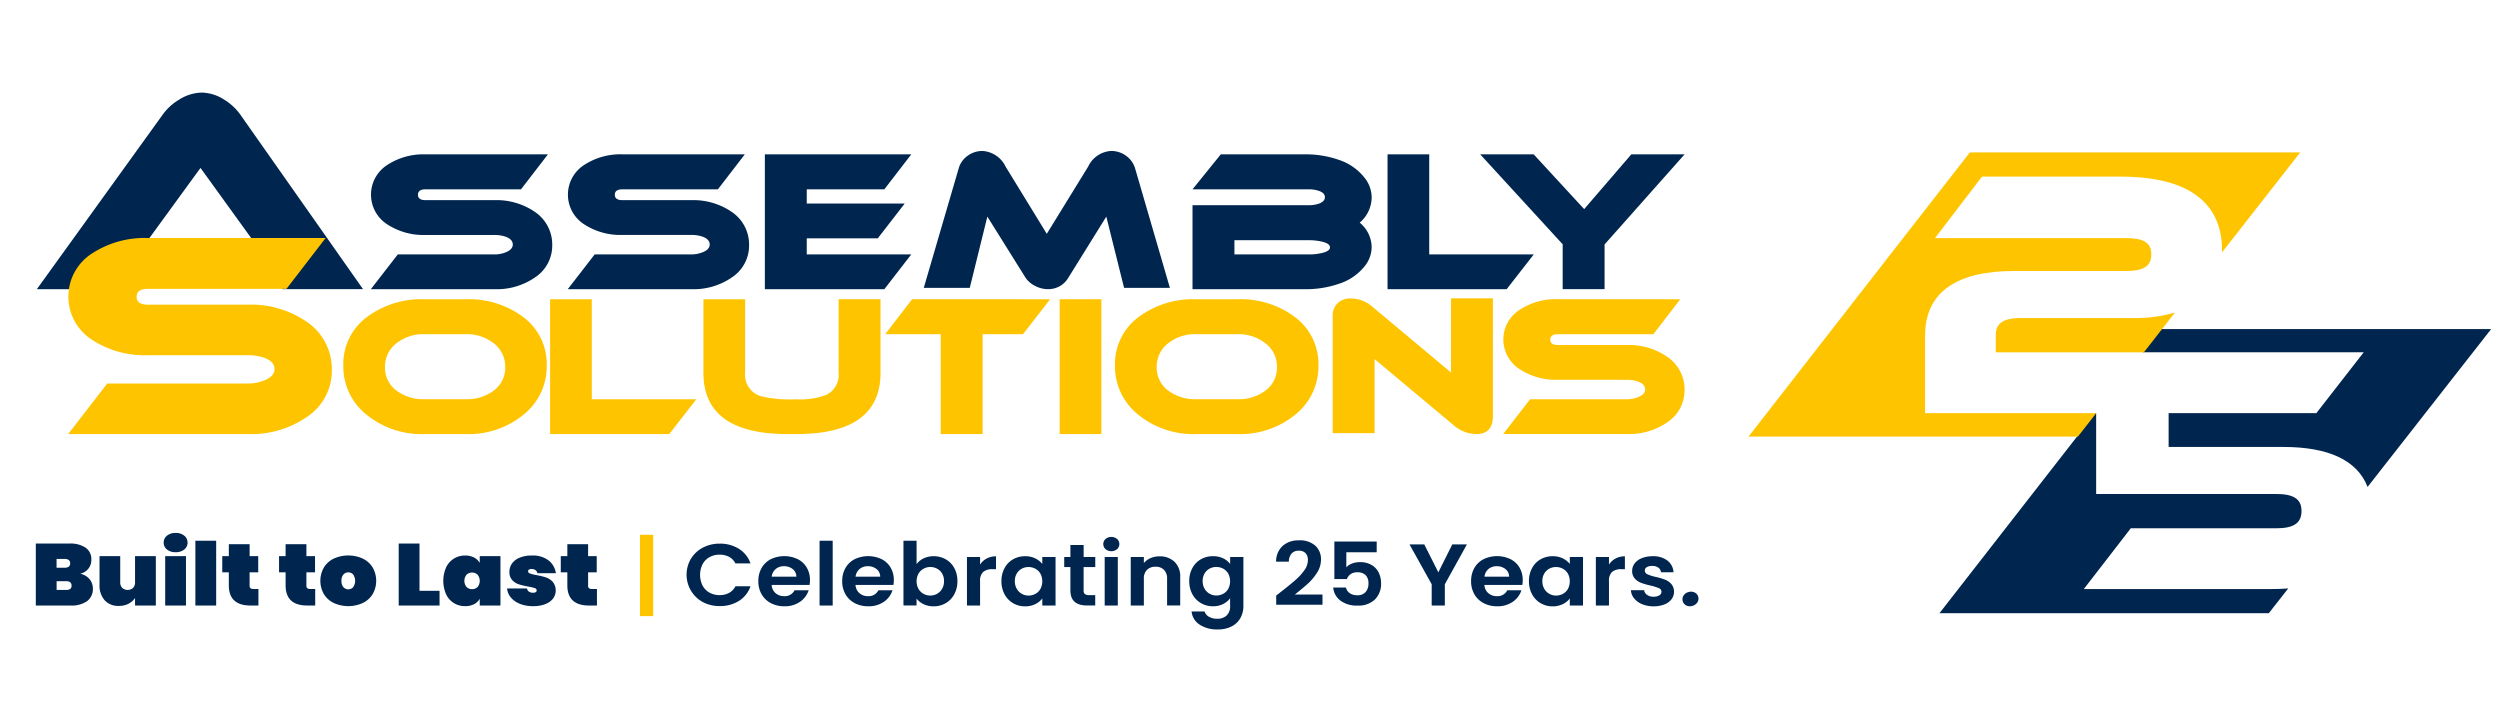 <?xml version="1.0" encoding="UTF-8"?> <svg xmlns="http://www.w3.org/2000/svg" xmlns:xlink="http://www.w3.org/1999/xlink" width="283" height="80" viewBox="0 0 283 80"><defs><clipPath id="clip-path"><rect id="Rectangle_424" data-name="Rectangle 424" width="283" height="80" transform="translate(407 -126.013)" fill="#fff" stroke="#707070" stroke-width="1"></rect></clipPath></defs><g id="Group_97" data-name="Group 97" transform="translate(-366 145)"><g id="Group_94" data-name="Group 94" transform="translate(370.172 -134.518)"><path id="Path_766" data-name="Path 766" d="M25.338,18.416l0,0a3.755,3.755,0,0,1,.512.278c.028.016.052.035.078.053a3.809,3.809,0,0,1,.4.31.54.54,0,0,1,.041.035,3.876,3.876,0,0,1,.389.408c.009.011.018.023.027.035a4.062,4.062,0,0,1,.3.43l.029.045a4.594,4.594,0,0,1,.456,1.049c0,.009.007.019.008.028a5.043,5.043,0,0,1,.192,1.162v0h9.153L23.054,2.523A6.219,6.219,0,0,0,21.208.8,4.838,4.838,0,0,0,18.652,0,4.951,4.951,0,0,0,16.1.8a6.125,6.125,0,0,0-1.877,1.724L0,22.253H8.525l10-13.727L24.285,16.5H15.021l-.435.6c.085,0,.17-.012.257-.011a71.778,71.778,0,0,1,7.987.439,5.9,5.9,0,0,1,2.508.888" transform="translate(0 0)" fill="#002650"></path><path id="Path_767" data-name="Path 767" d="M92.367,13.371l-3.049,3.958H78.523q-.87,0-.869.615t.869.613h7.769a7.675,7.675,0,0,1,4.636,1.355,4.456,4.456,0,0,1,1.926,3.726A4.31,4.31,0,0,1,90.906,27.3a7.6,7.6,0,0,1-4.614,1.334H72.32L75.369,24.7H86.292a3.356,3.356,0,0,0,1.334-.254c.507-.212.761-.5.761-.866,0-.383-.255-.671-.761-.87a3.885,3.885,0,0,0-1.334-.212H78.523A7.488,7.488,0,0,1,74.2,21.31a3.992,3.992,0,0,1,0-6.753,7.48,7.48,0,0,1,4.318-1.186Z" transform="translate(-34.512 -6.381)" fill="#002650"></path><path id="Path_768" data-name="Path 768" d="M135,13.371l-3.047,3.958h-10.8c-.58,0-.868.205-.868.615s.289.613.868.613h7.768a7.67,7.67,0,0,1,4.635,1.355,4.45,4.45,0,0,1,1.928,3.726,4.31,4.31,0,0,1-1.947,3.662,7.6,7.6,0,0,1-4.615,1.334H114.958l3.048-3.939h10.922a3.344,3.344,0,0,0,1.334-.254c.508-.212.762-.5.762-.866,0-.383-.254-.671-.762-.87a3.88,3.88,0,0,0-1.334-.212h-7.768a7.489,7.489,0,0,1-4.319-1.184,3.99,3.99,0,0,1,0-6.753,7.482,7.482,0,0,1,4.319-1.186Z" transform="translate(-54.859 -6.381)" fill="#002650"></path><path id="Path_769" data-name="Path 769" d="M174.209,24.695l-3.048,3.939H157.635V13.371h16.574l-3.048,3.958h-8.784v1.609h11.091l-3.048,3.937h-8.043v1.82Z" transform="translate(-75.225 -6.381)" fill="#002650"></path><path id="Path_770" data-name="Path 770" d="M219.907,28.137h-5.186l-2.012-8.065-4.276,6.879a2.626,2.626,0,0,1-2.327,1.334,3.136,3.136,0,0,1-1.482-.381,2.774,2.774,0,0,1-1.081-.954l-4.3-6.879-1.99,8.065h-5.208l3.96-13.548a2.585,2.585,0,0,1,.984-1.386,2.808,2.808,0,0,1,1.725-.561,3.116,3.116,0,0,1,2.6,1.779l4.657,7.6,4.679-7.6a3.07,3.07,0,0,1,2.584-1.779,2.8,2.8,0,0,1,1.735.561,2.711,2.711,0,0,1,.993,1.386Z" transform="translate(-91.647 -6.033)" fill="#002650"></path><path id="Path_771" data-name="Path 771" d="M269.158,21.1a3.653,3.653,0,0,1,1.355,2.752,3.486,3.486,0,0,1-.739,2.117,6.081,6.081,0,0,1-2.965,2.054,11.5,11.5,0,0,1-3.853.614H250.234V19.128h13.187a3.45,3.45,0,0,0,1.1-.168c.465-.169.7-.416.7-.74s-.234-.565-.7-.72a3.465,3.465,0,0,0-1.1-.169H250.234l3.2-3.959h9.525a11.208,11.208,0,0,1,3.874.635,6.128,6.128,0,0,1,2.944,2.1,3.6,3.6,0,0,1,.739,2.159,3.815,3.815,0,0,1-1.355,2.837m-5.737,1.99h-8.445V24.7h8.445a6.341,6.341,0,0,0,1.4-.148q.974-.212.973-.656t-.973-.657a6.437,6.437,0,0,0-1.4-.148" transform="translate(-119.414 -6.381)" fill="#002650"></path><path id="Path_772" data-name="Path 772" d="M309.019,24.695l-3.07,3.939H292.464V13.371h4.72V24.695Z" transform="translate(-139.566 -6.381)" fill="#002650"></path><path id="Path_773" data-name="Path 773" d="M335.666,13.371l-9.059,10.2v5.059h-4.742V23.553l-9.336-10.182h6.054l5.715,6.2,5.335-6.2Z" transform="translate(-149.142 -6.381)" fill="#002650"></path><path id="Path_774" data-name="Path 774" d="M35.919,31.491l-4.432,5.756h-15.7q-1.263,0-1.262.892t1.262.893h11.3A11.163,11.163,0,0,1,33.825,41a6.473,6.473,0,0,1,2.8,5.418A6.266,6.266,0,0,1,33.8,51.744a11.06,11.06,0,0,1-6.71,1.939H6.771L11.2,47.958H27.086a4.857,4.857,0,0,0,1.939-.37q1.109-.46,1.108-1.262c0-.554-.369-.973-1.108-1.262a5.574,5.574,0,0,0-1.939-.308h-11.3A10.876,10.876,0,0,1,9.51,43.033a5.8,5.8,0,0,1,0-9.818,10.88,10.88,0,0,1,6.279-1.724Z" transform="translate(-3.231 -15.028)" fill="#ffc400"></path><path id="Path_775" data-name="Path 775" d="M89.383,52.239A6.981,6.981,0,0,1,86.769,57.8a9.86,9.86,0,0,1-6.593,2.21H75.582a9.891,9.891,0,0,1-6.615-2.21,6.978,6.978,0,0,1-2.614-5.559,6.611,6.611,0,0,1,2.591-5.418,10.3,10.3,0,0,1,6.638-2.075h4.593A10.255,10.255,0,0,1,86.8,46.82a6.623,6.623,0,0,1,2.582,5.418M80.176,48.7H75.582a4.923,4.923,0,0,0-3.24,1.048,3.32,3.32,0,0,0-1.269,2.678,3.2,3.2,0,0,0,1.269,2.635,5.063,5.063,0,0,0,3.24,1h4.593a5.059,5.059,0,0,0,3.239-1,3.2,3.2,0,0,0,1.269-2.635,3.307,3.307,0,0,0-1.28-2.678A4.93,4.93,0,0,0,80.176,48.7" transform="translate(-31.664 -21.353)" fill="#ffc400"></path><path id="Path_776" data-name="Path 776" d="M127.688,56.07l-3.069,3.938H111.135V44.745h4.719V56.07Z" transform="translate(-53.035 -21.353)" fill="#ffc400"></path><path id="Path_777" data-name="Path 777" d="M164.382,53.065q0,6.944-9.528,6.943h-.995q-9.524,0-9.525-6.943v-8.32h4.721v8.32a2.519,2.519,0,0,0,1.82,2.667,14.656,14.656,0,0,0,3.978.338,8.228,8.228,0,0,0,3.409-.508,2.5,2.5,0,0,0,1.376-2.5v-8.32h4.743Z" transform="translate(-68.878 -21.353)" fill="#ffc400"></path><path id="Path_778" data-name="Path 778" d="M202.36,44.745l-3.068,3.96H194.72v11.3h-4.743V48.7h-6.286l3.048-3.96Z" transform="translate(-87.659 -21.353)" fill="#ffc400"></path><rect id="Rectangle_404" data-name="Rectangle 404" width="4.719" height="15.263" transform="translate(115.783 23.392)" fill="#ffc400"></rect><path id="Path_779" data-name="Path 779" d="M256.486,52.239a6.987,6.987,0,0,1-2.614,5.559,9.868,9.868,0,0,1-6.6,2.21h-4.593a9.894,9.894,0,0,1-6.616-2.21,6.981,6.981,0,0,1-2.613-5.559,6.607,6.607,0,0,1,2.593-5.418,10.292,10.292,0,0,1,6.636-2.075h4.593A10.252,10.252,0,0,1,253.9,46.82a6.621,6.621,0,0,1,2.583,5.418M247.277,48.7h-4.593a4.92,4.92,0,0,0-3.239,1.048,3.314,3.314,0,0,0-1.269,2.678,3.2,3.2,0,0,0,1.269,2.635,5.06,5.06,0,0,0,3.239,1h4.593a5.058,5.058,0,0,0,3.239-1,3.2,3.2,0,0,0,1.27-2.635,3.306,3.306,0,0,0-1.28-2.678,4.932,4.932,0,0,0-3.229-1.048" transform="translate(-111.407 -21.353)" fill="#ffc400"></path><path id="Path_780" data-name="Path 780" d="M298.723,57.837q0,2.075-1.883,2.075a4,4,0,0,1-2.583-1.017l-8.932-7.471v8.383h-4.743V46.512a1.907,1.907,0,0,1,.541-1.4,2.05,2.05,0,0,1,1.533-.551,3.684,3.684,0,0,1,2.394.911l8.931,7.473v-8.4h4.742Z" transform="translate(-133.896 -21.256)" fill="#ffc400"></path><path id="Path_781" data-name="Path 781" d="M337.557,44.745,334.51,48.7h-10.8c-.579,0-.869.206-.869.613s.29.614.869.614h7.768a7.662,7.662,0,0,1,4.636,1.356,4.45,4.45,0,0,1,1.925,3.725,4.308,4.308,0,0,1-1.947,3.661,7.6,7.6,0,0,1-4.614,1.334h-13.97l3.047-3.938h10.923a3.354,3.354,0,0,0,1.334-.254q.762-.317.762-.868,0-.571-.762-.868a3.836,3.836,0,0,0-1.334-.211h-7.768a7.478,7.478,0,0,1-4.318-1.187,3.988,3.988,0,0,1,0-6.752,7.482,7.482,0,0,1,4.318-1.187Z" transform="translate(-151.519 -21.353)" fill="#ffc400"></path><path id="Path_810" data-name="Path 810" d="M480.995,53.836h0l-.014.014-5.348,6.868H458.911v3.83h13c5.095,0,8.358,1.508,9.523,4.524L495.423,51.2h-37.4l-2.05,2.632H481Z" transform="translate(-217.595 -24.434)" fill="#002650"></path><path id="Path_811" data-name="Path 811" d="M428.307,89.323l5.321-6.882h16.485c1.921,0,2.841-.56,2.841-1.961,0-1.36-.92-1.92-2.841-1.92H429.708V69.408h-.1L411.968,92.057h37.283l2.2-2.807c-.625.048-1.28.073-1.974.073Z" transform="translate(-196.595 -33.122)" fill="#002650"></path><path id="Path_812" data-name="Path 812" d="M427.006,48.242c-1.921,0-2.841.56-2.841,1.921v1.961h11.363v0h5.4l3.528-4.509a15.957,15.957,0,0,1-4.723.63Z" transform="translate(-202.415 -22.721)" fill="#ffc400"></path><path id="Path_813" data-name="Path 813" d="M390.614,42.467V33.7c0-4.882,3.521-7.323,10.044-7.323h12.724c1.92,0,2.841-.52,2.841-1.88s-.921-1.841-2.841-1.841H391.735l5.322-6.963h15.686c8.124,0,11.485,3.281,11.485,8.323,0,.087,0,.173-.006.259l8.862-11.326h-37.4L370.63,45.12h37.283l2.068-2.643v-.01Z" transform="translate(-176.868 -6.181)" fill="#ffc400"></path></g><g id="Group_95" data-name="Group 95" transform="translate(-41 -18.987)"><g id="Mask_Group_51" data-name="Mask Group 51" clip-path="url(#clip-path)"><g id="Group_96" data-name="Group 96"><path id="Path_914" data-name="Path 914" d="M59.721,95.915a1.635,1.635,0,0,1,.376,1.065,1.689,1.689,0,0,1-.652,1.423,3.027,3.027,0,0,1-1.873.5H53.638V91.885h3.828a3.074,3.074,0,0,1,1.8.466,1.561,1.561,0,0,1,.658,1.358,1.584,1.584,0,0,1-.345,1.036,1.647,1.647,0,0,1-.918.56,1.814,1.814,0,0,1,1.056.61m-3.729-1.293H56.9a.762.762,0,0,0,.472-.12.434.434,0,0,0,.154-.367.461.461,0,0,0-.154-.381.746.746,0,0,0-.472-.124h-.912Zm1.543,2.4a.433.433,0,0,0,.154-.371c0-.338-.209-.505-.627-.505H55.992v.99h1.071a.788.788,0,0,0,.473-.114" transform="translate(357.416 -156.37)" fill="#002650"></path><path id="Path_915" data-name="Path 915" d="M69.475,93.758v5.591H67.121V98.5a2.084,2.084,0,0,1-.737.644,2.3,2.3,0,0,1-1.1.248,2.05,2.05,0,0,1-1.607-.644A2.514,2.514,0,0,1,63.1,97V93.758h2.344v2.964a.864.864,0,0,0,.228.63.924.924,0,0,0,1.226,0,.877.877,0,0,0,.223-.63V93.758Z" transform="translate(355.166 -156.816)" fill="#002650"></path><path id="Path_916" data-name="Path 916" d="M73,92.185a.963.963,0,0,1-.371-.774A.986.986,0,0,1,73,90.624a1.482,1.482,0,0,1,.986-.312,1.467,1.467,0,0,1,.976.312.987.987,0,0,1,.37.788.965.965,0,0,1-.37.774,1.486,1.486,0,0,1-.976.307A1.5,1.5,0,0,1,73,92.185m2.153,6.344H72.8V92.938h2.354Z" transform="translate(352.899 -155.996)" fill="#002650"></path><rect id="Rectangle_420" data-name="Rectangle 420" width="2.354" height="7.335" transform="translate(429.117 -64.802)" fill="#002650"></rect><path id="Path_917" data-name="Path 917" d="M85.423,97.054v1.873h-.89q-2.46,0-2.461-2.29V95.171h-.743V93.337h.743V91.989h2.355v1.348H85.4v1.834h-.976v1.507a.368.368,0,0,0,.1.287.506.506,0,0,0,.335.089Z" transform="translate(350.831 -156.395)" fill="#002650"></path><path id="Path_918" data-name="Path 918" d="M93.857,97.054v1.873h-.891q-2.46,0-2.46-2.29V95.171h-.743V93.337h.743V91.989H92.86v1.348h.976v1.834H92.86v1.507a.365.365,0,0,0,.1.287.5.5,0,0,0,.335.089Z" transform="translate(348.825 -156.395)" fill="#002650"></path><path id="Path_919" data-name="Path 919" d="M97.437,99.049a2.668,2.668,0,0,1-1.13-1,3.038,3.038,0,0,1,0-3.043,2.67,2.67,0,0,1,1.13-1,3.97,3.97,0,0,1,3.245,0,2.676,2.676,0,0,1,1.13,1,3.043,3.043,0,0,1,0,3.043,2.674,2.674,0,0,1-1.13,1,3.97,3.97,0,0,1-3.245,0m2.175-1.8a1.272,1.272,0,0,0,0-1.437.748.748,0,0,0-1.1,0,1.03,1.03,0,0,0-.223.719,1.042,1.042,0,0,0,.218.719.755.755,0,0,0,1.108,0" transform="translate(347.366 -156.794)" fill="#002650"></path><path id="Path_920" data-name="Path 920" d="M109.888,97.238h2.27V98.9h-4.624V91.885h2.354Z" transform="translate(344.599 -156.37)" fill="#002650"></path><path id="Path_921" data-name="Path 921" d="M114.481,95a2.352,2.352,0,0,1,.886-.991,2.383,2.383,0,0,1,1.262-.342,2.148,2.148,0,0,1,1.008.223,1.574,1.574,0,0,1,.647.61v-.763h2.344v5.591h-2.344v-.763a1.57,1.57,0,0,1-.647.61,2.148,2.148,0,0,1-1.008.223,2.382,2.382,0,0,1-1.262-.341,2.358,2.358,0,0,1-.886-.992,3.791,3.791,0,0,1,0-3.063m3.559.838a.914.914,0,0,0-1.252,0,1.109,1.109,0,0,0,0,1.388.914.914,0,0,0,1.252,0,1.109,1.109,0,0,0,0-1.388" transform="translate(343.023 -156.794)" fill="#002650"></path><path id="Path_922" data-name="Path 922" d="M125.1,99.139a2.522,2.522,0,0,1-1.034-.714,1.836,1.836,0,0,1-.435-1.03h2.26a.512.512,0,0,0,.228.367.86.86,0,0,0,.472.12.5.5,0,0,0,.287-.075.221.221,0,0,0,.106-.184.281.281,0,0,0-.223-.268,5.687,5.687,0,0,0-.754-.178,8.264,8.264,0,0,1-1.066-.258,1.718,1.718,0,0,1-.732-.476,1.317,1.317,0,0,1-.313-.932,1.61,1.61,0,0,1,.292-.937,1.938,1.938,0,0,1,.864-.664,3.562,3.562,0,0,1,1.389-.243,2.917,2.917,0,0,1,1.893.556,2.237,2.237,0,0,1,.822,1.447h-2.09a.58.58,0,0,0-.223-.352.759.759,0,0,0-.457-.123.5.5,0,0,0-.275.064.218.218,0,0,0-.1.194q0,.169.223.252a4.391,4.391,0,0,0,.71.175,8.054,8.054,0,0,1,1.092.267,1.805,1.805,0,0,1,.774.511,1.558,1.558,0,0,1,.021,1.889,2.03,2.03,0,0,1-.886.624,3.681,3.681,0,0,1-1.352.228,4.053,4.053,0,0,1-1.5-.258" transform="translate(340.77 -156.794)" fill="#002650"></path><path id="Path_923" data-name="Path 923" d="M135.7,97.054v1.873h-.891q-2.46,0-2.46-2.29V95.171h-.743V93.337h.743V91.989H134.7v1.348h.976v1.834H134.7v1.507a.365.365,0,0,0,.1.287.5.5,0,0,0,.335.089Z" transform="translate(338.874 -156.395)" fill="#002650"></path><rect id="Rectangle_421" data-name="Rectangle 421" width="1.495" height="9.208" transform="translate(479.443 -65.476)" fill="#ffc400"></rect><path id="Path_924" data-name="Path 924" d="M150.79,93.609a3.412,3.412,0,0,1,1.347-1.258,4.031,4.031,0,0,1,1.915-.451,3.962,3.962,0,0,1,2.174.594,3.133,3.133,0,0,1,1.3,1.645h-1.707a1.709,1.709,0,0,0-.716-.743,2.227,2.227,0,0,0-1.066-.247,2.314,2.314,0,0,0-1.151.282,1.979,1.979,0,0,0-.784.8,2.723,2.723,0,0,0,0,2.414,1.966,1.966,0,0,0,.784.8,2.314,2.314,0,0,0,1.151.282,2.185,2.185,0,0,0,1.066-.252,1.735,1.735,0,0,0,.716-.748h1.707a3.117,3.117,0,0,1-1.3,1.651,3.982,3.982,0,0,1-2.18.589,4.031,4.031,0,0,1-1.915-.451,3.538,3.538,0,0,1-1.347-4.906" transform="translate(334.429 -156.373)" fill="#002650"></path><path id="Path_925" data-name="Path 925" d="M166.757,97.022h-4.3a1.326,1.326,0,0,0,.446.931,1.428,1.428,0,0,0,.965.338,1.224,1.224,0,0,0,1.178-.664h1.6a2.508,2.508,0,0,1-.976,1.3,2.992,2.992,0,0,1-1.771.511,3.245,3.245,0,0,1-1.522-.352,2.57,2.57,0,0,1-1.05-1,2.9,2.9,0,0,1-.377-1.487,2.951,2.951,0,0,1,.371-1.5,2.513,2.513,0,0,1,1.04-.992,3.548,3.548,0,0,1,3.039-.01,2.462,2.462,0,0,1,1.029.957,2.745,2.745,0,0,1,.366,1.423,3,3,0,0,1-.043.535m-1.5-.931a1.07,1.07,0,0,0-.413-.857,1.532,1.532,0,0,0-.987-.322,1.408,1.408,0,0,0-.928.312,1.347,1.347,0,0,0-.462.868Z" transform="translate(331.894 -156.819)" fill="#002650"></path><rect id="Rectangle_422" data-name="Rectangle 422" width="1.485" height="7.335" transform="translate(499.776 -64.802)" fill="#002650"></rect><path id="Path_926" data-name="Path 926" d="M179.212,97.022h-4.3a1.326,1.326,0,0,0,.446.931,1.429,1.429,0,0,0,.965.338,1.224,1.224,0,0,0,1.178-.664h1.6a2.509,2.509,0,0,1-.976,1.3,2.992,2.992,0,0,1-1.771.511,3.245,3.245,0,0,1-1.522-.352,2.57,2.57,0,0,1-1.05-1,2.9,2.9,0,0,1-.377-1.487,2.951,2.951,0,0,1,.371-1.5,2.513,2.513,0,0,1,1.04-.992,3.548,3.548,0,0,1,3.039-.01,2.462,2.462,0,0,1,1.029.957,2.745,2.745,0,0,1,.366,1.423,3,3,0,0,1-.043.535m-1.5-.931a1.07,1.07,0,0,0-.413-.857,1.532,1.532,0,0,0-.987-.322,1.408,1.408,0,0,0-.928.312,1.347,1.347,0,0,0-.462.868Z" transform="translate(328.932 -156.819)" fill="#002650"></path><path id="Path_927" data-name="Path 927" d="M184.773,93.471a2.567,2.567,0,0,1,1.15-.248,2.709,2.709,0,0,1,1.363.347,2.51,2.51,0,0,1,.966.986,3,3,0,0,1,.355,1.482,3.058,3.058,0,0,1-.355,1.492,2.561,2.561,0,0,1-.966,1.005,2.641,2.641,0,0,1-1.363.357,2.576,2.576,0,0,1-1.15-.242,2.207,2.207,0,0,1-.79-.63V98.8H182.5V91.469h1.486v2.647a2.084,2.084,0,0,1,.79-.645m2.1,1.71a1.464,1.464,0,0,0-.572-.55,1.627,1.627,0,0,0-.77-.188,1.56,1.56,0,0,0-.758.194,1.481,1.481,0,0,0-.573.56,1.821,1.821,0,0,0,0,1.725,1.481,1.481,0,0,0,.573.56,1.59,1.59,0,0,0,1.527-.005,1.519,1.519,0,0,0,.572-.565,1.683,1.683,0,0,0,.217-.873,1.637,1.637,0,0,0-.217-.857" transform="translate(326.771 -156.271)" fill="#002650"></path><path id="Path_928" data-name="Path 928" d="M194.165,94.033a2.191,2.191,0,0,1,1.055-.248v1.457h-.392a1.578,1.578,0,0,0-1.056.307,1.36,1.36,0,0,0-.355,1.071v2.735h-1.485V93.863h1.485v.852a2.032,2.032,0,0,1,.748-.683" transform="translate(324.528 -156.822)" fill="#002650"></path><path id="Path_929" data-name="Path 929" d="M197.408,95.109a2.5,2.5,0,0,1,.966-.992,2.709,2.709,0,0,1,1.363-.347,2.53,2.53,0,0,1,1.151.248,2.3,2.3,0,0,1,.79.625V93.86h1.5v5.492h-1.5v-.8a2.162,2.162,0,0,1-.79.639,2.549,2.549,0,0,1-1.162.253,2.627,2.627,0,0,1-1.352-.357,2.563,2.563,0,0,1-.966-1.006,3.055,3.055,0,0,1-.355-1.492,3.005,3.005,0,0,1,.355-1.476m4.057.63a1.453,1.453,0,0,0-.572-.556,1.624,1.624,0,0,0-.774-.193,1.592,1.592,0,0,0-.764.188,1.47,1.47,0,0,0-.568.55,1.64,1.64,0,0,0-.217.857,1.689,1.689,0,0,0,.217.868,1.5,1.5,0,0,0,.573.569,1.528,1.528,0,0,0,.758.2,1.616,1.616,0,0,0,.774-.194,1.443,1.443,0,0,0,.572-.556,1.88,1.88,0,0,0,0-1.734" transform="translate(323.31 -156.819)" fill="#002650"></path><path id="Path_930" data-name="Path 930" d="M208.573,94.6v2.656a.5.5,0,0,0,.143.4.739.739,0,0,0,.482.124h.69v1.169h-.934q-1.877,0-1.877-1.705V94.6h-.7v-1.14h.7V92.107h1.5v1.357h1.316V94.6Z" transform="translate(321.092 -156.423)" fill="#002650"></path><path id="Path_931" data-name="Path 931" d="M212.439,92.29a.779.779,0,0,1,0-1.16,1.032,1.032,0,0,1,1.3,0,.777.777,0,0,1,0,1.16,1.032,1.032,0,0,1-1.3,0m1.384,6.379h-1.485V93.177h1.485Z" transform="translate(319.712 -156.135)" fill="#002650"></path><path id="Path_932" data-name="Path 932" d="M221.21,94.4a2.283,2.283,0,0,1,.647,1.73v3.221h-1.485V96.322a1.364,1.364,0,0,0-.35-1.007,1.287,1.287,0,0,0-.954-.352,1.321,1.321,0,0,0-.97.352,1.351,1.351,0,0,0-.356,1.007v3.033h-1.485V93.863h1.485v.684a2.042,2.042,0,0,1,.758-.559,2.485,2.485,0,0,1,1.013-.2,2.351,2.351,0,0,1,1.7.619" transform="translate(318.743 -156.822)" fill="#002650"></path><path id="Path_933" data-name="Path 933" d="M228.794,94.014a2.088,2.088,0,0,1,.784.63V93.86h1.5v5.531a2.782,2.782,0,0,1-.329,1.363,2.366,2.366,0,0,1-.986.952,3.329,3.329,0,0,1-1.591.352,3.573,3.573,0,0,1-2.053-.546,2,2,0,0,1-.907-1.486h1.474a1.04,1.04,0,0,0,.5.6,1.85,1.85,0,0,0,.938.223,1.512,1.512,0,0,0,1.05-.362,1.4,1.4,0,0,0,.4-1.1v-.852a2.222,2.222,0,0,1-.79.645,2.506,2.506,0,0,1-1.151.257,2.658,2.658,0,0,1-1.357-.357,2.555,2.555,0,0,1-.971-1.006,3.055,3.055,0,0,1-.355-1.492,3,3,0,0,1,.355-1.476,2.5,2.5,0,0,1,.966-.992,2.709,2.709,0,0,1,1.363-.347,2.6,2.6,0,0,1,1.156.243m.572,1.725a1.453,1.453,0,0,0-.572-.556,1.624,1.624,0,0,0-.774-.193,1.592,1.592,0,0,0-.764.188,1.47,1.47,0,0,0-.568.55,1.64,1.64,0,0,0-.217.857,1.689,1.689,0,0,0,.217.868,1.505,1.505,0,0,0,.573.569,1.528,1.528,0,0,0,.758.2,1.616,1.616,0,0,0,.774-.194,1.442,1.442,0,0,0,.572-.556,1.88,1.88,0,0,0,0-1.734" transform="translate(316.674 -156.819)" fill="#002650"></path><path id="Path_934" data-name="Path 934" d="M238.417,97.223q1.019-.792,1.623-1.323a6.253,6.253,0,0,0,1.008-1.106,1.968,1.968,0,0,0,.4-1.13,1.155,1.155,0,0,0-.255-.793,1,1,0,0,0-.784-.287,1.021,1.021,0,0,0-.817.332,1.385,1.385,0,0,0-.3.907h-1.442a2.364,2.364,0,0,1,.758-1.8,2.694,2.694,0,0,1,1.819-.614,2.635,2.635,0,0,1,1.857.6,2.054,2.054,0,0,1,.646,1.582,2.719,2.719,0,0,1-.445,1.477,5.928,5.928,0,0,1-1.018,1.224q-.573.52-1.5,1.254H243.1v1.15h-5.24V97.658Z" transform="translate(313.606 -156.256)" fill="#002650"></path><path id="Path_935" data-name="Path 935" d="M251.25,92.805h-3.437v1.7a1.614,1.614,0,0,1,.636-.421,2.373,2.373,0,0,1,.88-.163,2.527,2.527,0,0,1,1.389.347,2.048,2.048,0,0,1,.785.887,2.768,2.768,0,0,1,.244,1.155,2.476,2.476,0,0,1-.694,1.834,2.676,2.676,0,0,1-1.979.694,3.046,3.046,0,0,1-1.93-.565,2.081,2.081,0,0,1-.817-1.476h1.443a1.061,1.061,0,0,0,.43.634,1.436,1.436,0,0,0,.854.238A1.183,1.183,0,0,0,250,97.3a1.429,1.429,0,0,0,.318-.972,1.265,1.265,0,0,0-.322-.937,1.293,1.293,0,0,0-.95-.322,1.267,1.267,0,0,0-.742.208,1.144,1.144,0,0,0-.425.556h-1.421V91.586h4.794Z" transform="translate(311.591 -156.299)" fill="#002650"></path><path id="Path_936" data-name="Path 936" d="M264.158,92.015l-2.5,4.511v2.409H260.17V96.525l-2.514-4.511h1.675l1.591,3.162,1.58-3.162Z" transform="translate(308.897 -156.401)" fill="#002650"></path><path id="Path_937" data-name="Path 937" d="M272.615,97.022h-4.3a1.326,1.326,0,0,0,.445.931,1.432,1.432,0,0,0,.966.338,1.226,1.226,0,0,0,1.178-.664h1.6a2.509,2.509,0,0,1-.976,1.3,2.992,2.992,0,0,1-1.771.511,3.245,3.245,0,0,1-1.522-.352,2.57,2.57,0,0,1-1.05-1,2.9,2.9,0,0,1-.377-1.487,2.951,2.951,0,0,1,.371-1.5,2.508,2.508,0,0,1,1.04-.992,3.546,3.546,0,0,1,3.038-.01,2.46,2.46,0,0,1,1.03.957,2.752,2.752,0,0,1,.366,1.423,3.069,3.069,0,0,1-.043.535m-1.5-.931a1.07,1.07,0,0,0-.414-.857,1.53,1.53,0,0,0-.986-.322,1.41,1.41,0,0,0-.928.312,1.346,1.346,0,0,0-.461.868Z" transform="translate(306.72 -156.819)" fill="#002650"></path><path id="Path_938" data-name="Path 938" d="M275.755,95.109a2.5,2.5,0,0,1,.965-.992,2.711,2.711,0,0,1,1.363-.347,2.527,2.527,0,0,1,1.151.248,2.29,2.29,0,0,1,.79.625V93.86h1.495v5.492h-1.495v-.8a2.158,2.158,0,0,1-.79.639,2.547,2.547,0,0,1-1.162.253,2.628,2.628,0,0,1-1.352-.357,2.557,2.557,0,0,1-.965-1.006,3.047,3.047,0,0,1-.356-1.492,3,3,0,0,1,.356-1.476m4.056.63a1.453,1.453,0,0,0-.572-.556,1.622,1.622,0,0,0-.774-.193,1.592,1.592,0,0,0-.764.188,1.475,1.475,0,0,0-.568.55,1.647,1.647,0,0,0-.217.857,1.7,1.7,0,0,0,.217.868,1.51,1.51,0,0,0,.573.569,1.53,1.53,0,0,0,.758.2,1.614,1.614,0,0,0,.774-.194,1.443,1.443,0,0,0,.572-.556,1.874,1.874,0,0,0,0-1.734" transform="translate(304.678 -156.819)" fill="#002650"></path><path id="Path_939" data-name="Path 939" d="M287.568,94.033a2.192,2.192,0,0,1,1.056-.248v1.457h-.393a1.577,1.577,0,0,0-1.055.307,1.36,1.36,0,0,0-.355,1.071v2.735h-1.486V93.863h1.486v.852a2.044,2.044,0,0,1,.748-.683" transform="translate(302.315 -156.822)" fill="#002650"></path><path id="Path_940" data-name="Path 940" d="M291.813,99.2a2.28,2.28,0,0,1-.907-.659,1.6,1.6,0,0,1-.366-.922h1.5a.751.751,0,0,0,.334.525,1.215,1.215,0,0,0,.727.209,1.2,1.2,0,0,0,.663-.159.474.474,0,0,0,.238-.407.429.429,0,0,0-.292-.4,5.845,5.845,0,0,0-.928-.292,8.309,8.309,0,0,1-1.076-.307,1.877,1.877,0,0,1-.722-.486,1.25,1.25,0,0,1-.3-.882,1.363,1.363,0,0,1,.281-.833,1.868,1.868,0,0,1,.806-.594A3.213,3.213,0,0,1,293,93.771a2.646,2.646,0,0,1,1.675.49,1.779,1.779,0,0,1,.689,1.324h-1.421a.706.706,0,0,0-.292-.521,1.137,1.137,0,0,0-.694-.193,1.161,1.161,0,0,0-.621.139.435.435,0,0,0-.217.386.453.453,0,0,0,.3.421,4.81,4.81,0,0,0,.923.293,8.127,8.127,0,0,1,1.05.308,1.84,1.84,0,0,1,.716.49,1.291,1.291,0,0,1,.313.877,1.387,1.387,0,0,1-.281.853,1.831,1.831,0,0,1-.806.59,3.249,3.249,0,0,1-1.226.213,3.288,3.288,0,0,1-1.293-.242" transform="translate(301.077 -156.819)" fill="#002650"></path><path id="Path_941" data-name="Path 941" d="M298.453,100.443a.776.776,0,0,1,0-1.159.957.957,0,0,1,.663-.233.922.922,0,0,1,.647.233.787.787,0,0,1,0,1.159.922.922,0,0,1-.647.233.957.957,0,0,1-.663-.233" transform="translate(913.407 -44.66) rotate(164)" fill="#002650"></path><rect id="Rectangle_423" data-name="Rectangle 423" width="405.049" height="85.922" transform="translate(370.172 -134.518)" fill="none"></rect></g></g></g></g></svg> 